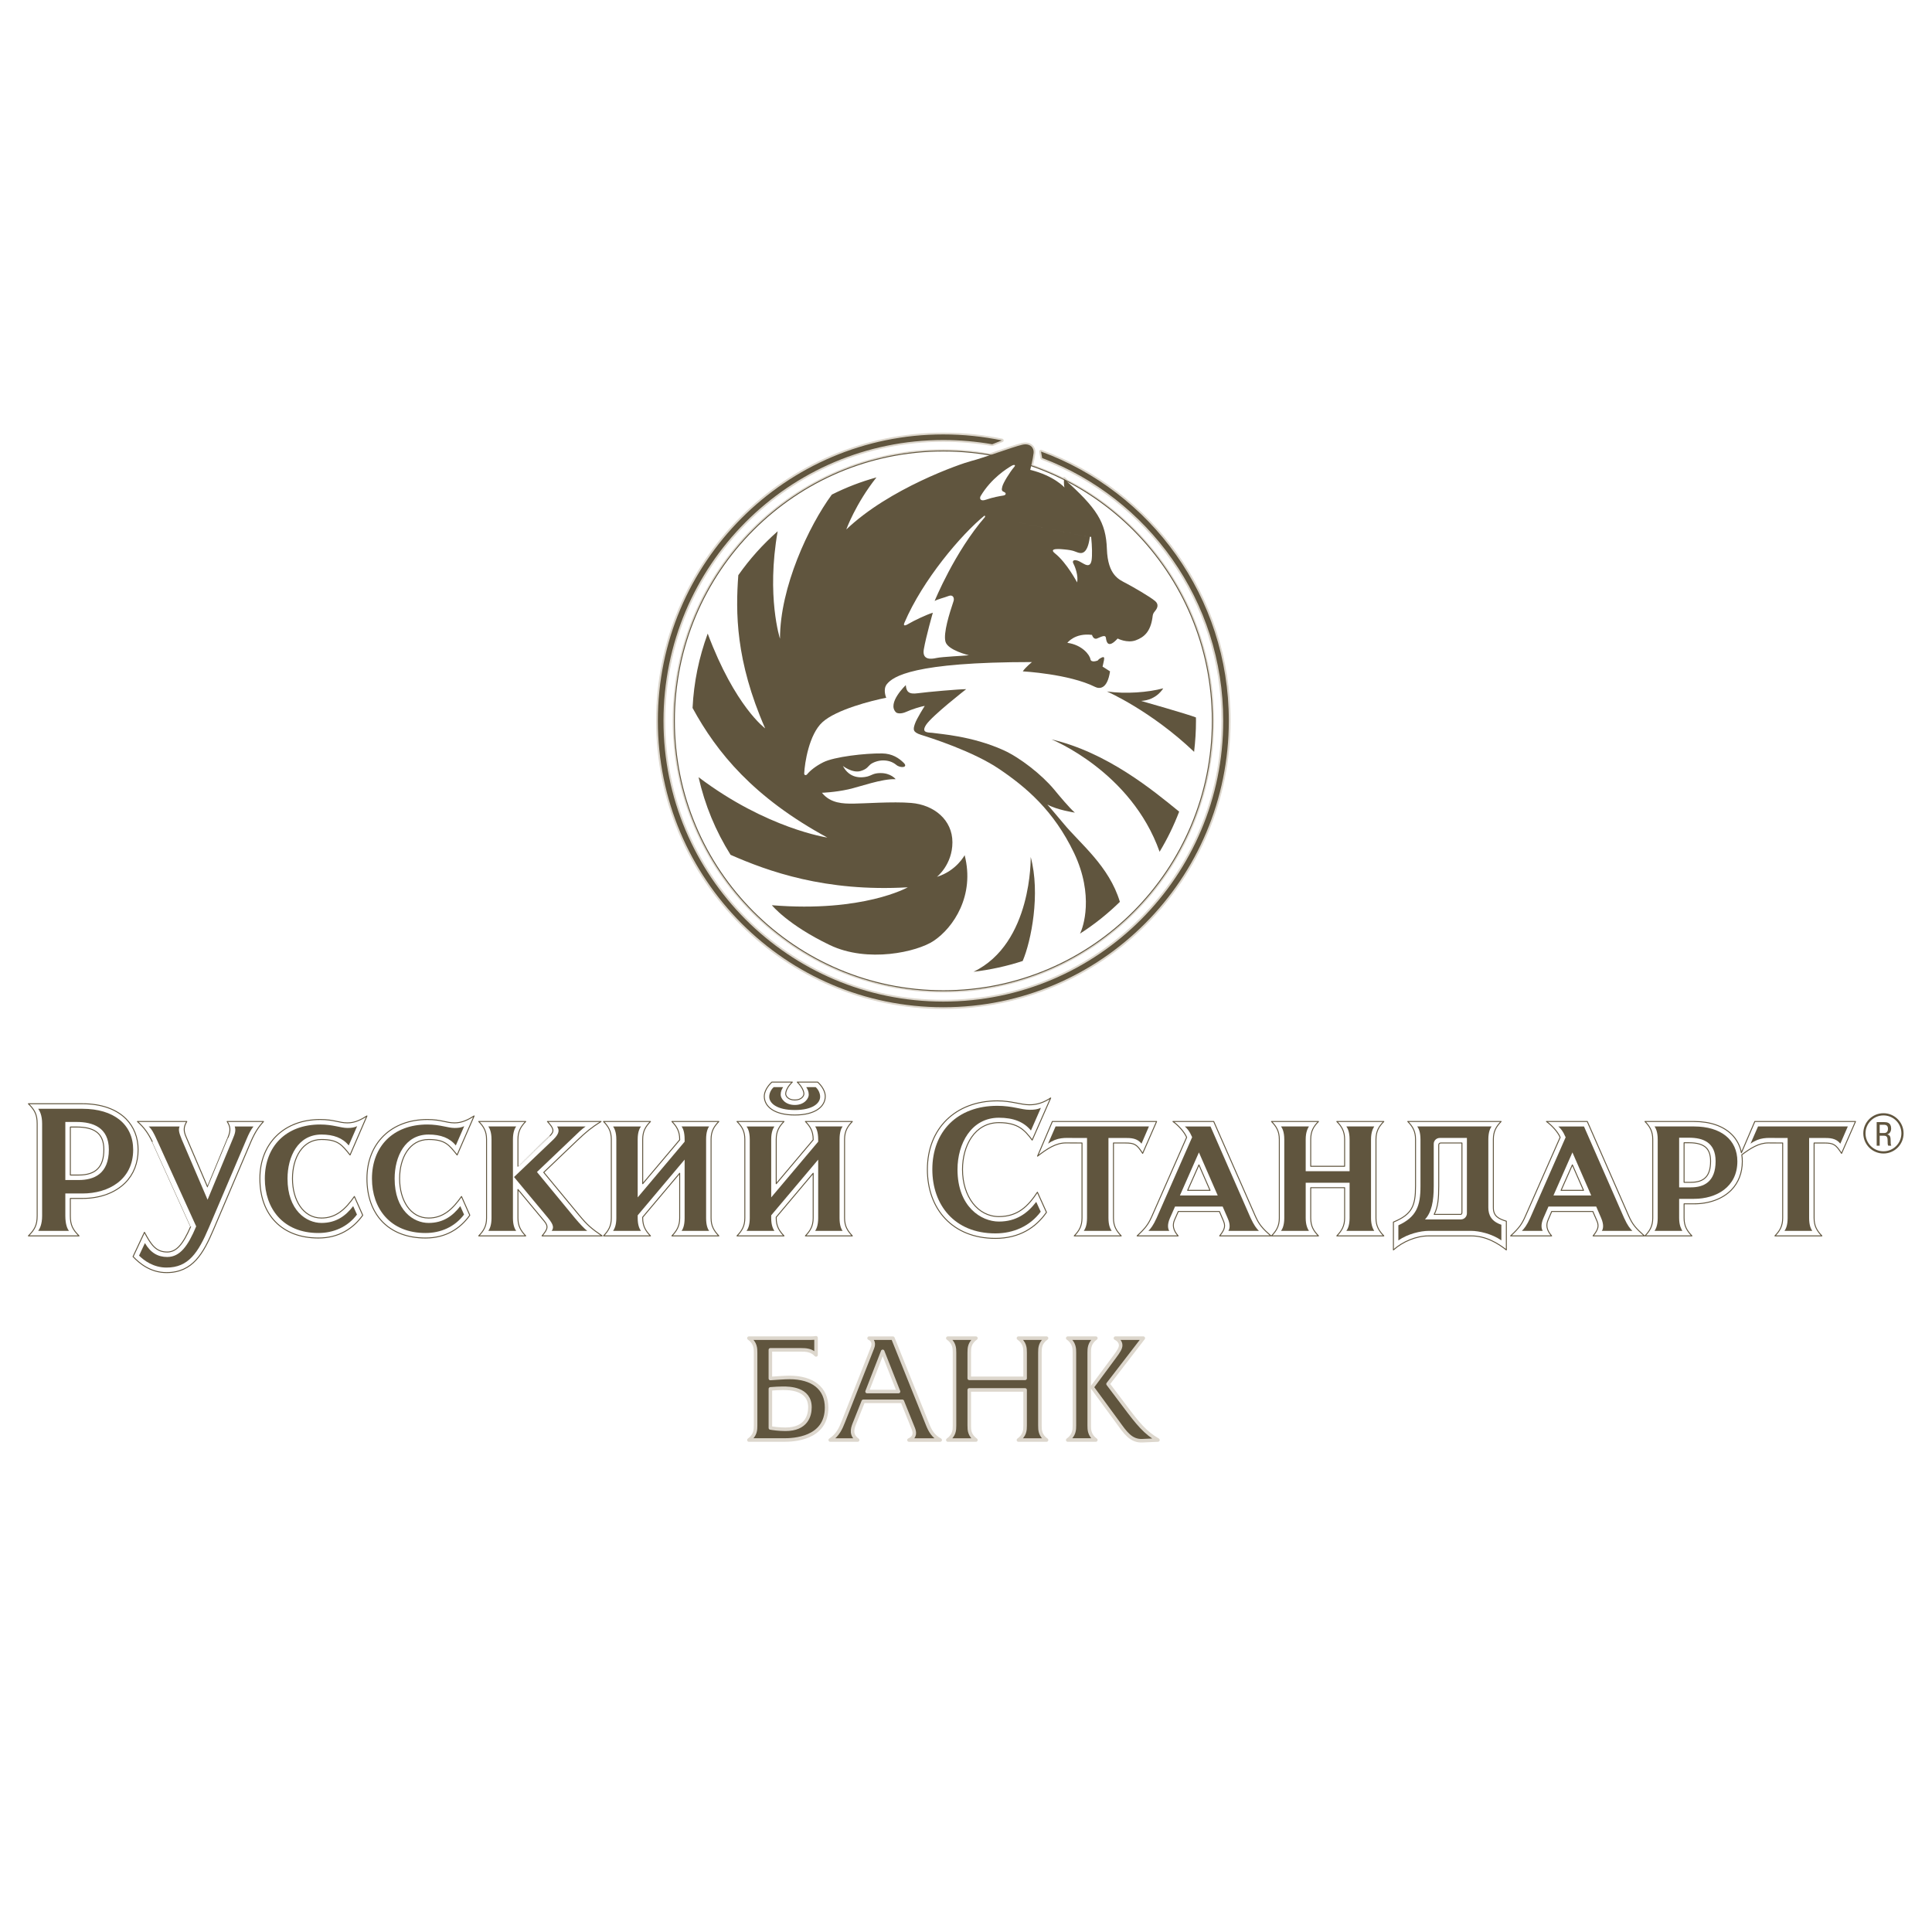 <?xml version="1.0" encoding="utf-8"?>
<!-- Generator: Adobe Illustrator 13.0.0, SVG Export Plug-In . SVG Version: 6.00 Build 14948)  -->
<!DOCTYPE svg PUBLIC "-//W3C//DTD SVG 1.0//EN" "http://www.w3.org/TR/2001/REC-SVG-20010904/DTD/svg10.dtd">
<svg version="1.0" id="Layer_1" xmlns="http://www.w3.org/2000/svg" xmlns:xlink="http://www.w3.org/1999/xlink" x="0px" y="0px"
	 width="192.756px" height="192.756px" viewBox="0 0 192.756 192.756" enable-background="new 0 0 192.756 192.756"
	 xml:space="preserve">
<g>
	<polygon fill-rule="evenodd" clip-rule="evenodd" fill="#FFFFFF" points="0,0 192.756,0 192.756,192.756 0,192.756 0,0 	"/>
	
		<path fill-rule="evenodd" clip-rule="evenodd" fill="#60553E" stroke="#DDD7CD" stroke-width="0.353" stroke-linejoin="round" stroke-miterlimit="2.613" d="
		M94.117,44.995c-14.819,0-26.834,12.054-26.834,26.917c0,14.873,12.015,26.934,26.834,26.934c14.824,0,26.839-12.061,26.839-26.934
		c0-10.421-5.918-19.443-14.561-23.917c-0.08-0.075-0.149-0.141-0.235-0.219c0,0-0.006,0.041-0.006,0.101
		c-1.052-0.534-2.149-0.995-3.275-1.387c0.086-0.366,0.201-0.908,0.247-1.309c0.052-0.49-0.339-1.003-1.144-0.81
		c-0.558,0.124-1.988,0.625-3.24,1.049C97.237,45.159,95.697,44.995,94.117,44.995L94.117,44.995z"/>
	
		<path fill-rule="evenodd" clip-rule="evenodd" fill="#60553E" stroke="#DDD7CD" stroke-width="0.353" stroke-linejoin="round" stroke-miterlimit="2.613" d="
		M94.117,100.494c15.733,0,28.483-12.798,28.483-28.583c0-12.344-7.803-22.864-18.738-26.859l0.115,0.646
		c10.556,3.992,18.065,14.225,18.065,26.213c0,15.473-12.503,28.018-27.925,28.018s-27.92-12.545-27.92-28.018
		c0-15.468,12.498-28.01,27.92-28.01c1.66,0,3.292,0.145,4.877,0.424l0.966-0.386c-1.885-0.389-3.838-0.597-5.843-0.597
		c-15.728,0-28.483,12.789-28.483,28.568C65.633,87.696,78.389,100.494,94.117,100.494L94.117,100.494z"/>
	
		<path fill-rule="evenodd" clip-rule="evenodd" fill="#60553E" stroke="#DDD7CD" stroke-width="0.353" stroke-linejoin="round" stroke-miterlimit="2.613" d="
		M76.861,138.57c0.345-0.029,0.862-0.064,1.224-0.064c0.626,0,2.723,0,2.723,1.902c0,0.818-0.344,2.191-2.447,2.191
		c-0.661,0-1.27-0.092-1.5-0.133V138.57L76.861,138.57z M74.718,133.508c0.667,0.467,0.667,1.051,0.667,1.453v7.258
		c0,0.404,0,0.98-0.667,1.453h3.51c0.874,0,4.241-0.092,4.241-3.24c0-1.914-1.374-3.004-3.718-3.004
		c-0.477,0-1.414,0.076-1.891,0.104v-2.857h3.034c0.506,0,1.075,0.023,1.523,0.506v-1.711c-0.161,0.027-0.339,0.039-0.523,0.039
		H74.718L74.718,133.508z"/>
	
		<path fill-rule="evenodd" clip-rule="evenodd" fill="#60553E" stroke="#DDD7CD" stroke-width="0.353" stroke-linejoin="round" stroke-miterlimit="2.613" d="
		M88.066,134.828l1.58,4.006h-3.138L88.066,134.828L88.066,134.828z M86.71,133.508c0.592,0.277,0.391,0.826,0.333,0.975
		l-2.896,7.346c-0.271,0.697-0.563,1.348-1.316,1.844h2.735c-0.678-0.484-0.545-1.072-0.344-1.586l0.908-2.277h3.896l1.098,2.727
		c0.126,0.334,0.241,0.832-0.437,1.137h3.115c-0.712-0.381-1-0.928-1.236-1.498l-3.482-8.666H86.71L86.71,133.508z"/>
	
		<path fill-rule="evenodd" clip-rule="evenodd" fill="#60553E" stroke="#DDD7CD" stroke-width="0.353" stroke-linejoin="round" stroke-miterlimit="2.613" d="
		M102.275,137.516v-2.555c0-0.479-0.017-0.986-0.666-1.453h2.804c-0.649,0.467-0.661,0.975-0.661,1.453v7.258
		c0,0.479,0.012,0.98,0.661,1.453h-2.804c0.649-0.473,0.666-0.975,0.666-1.453v-3.545h-5.573v3.545c0,0.479,0.018,0.98,0.666,1.453
		h-2.803c0.648-0.473,0.667-0.975,0.667-1.453v-7.258c0-0.479-0.018-0.986-0.667-1.453h2.803c-0.648,0.467-0.666,0.975-0.666,1.453
		v2.555H102.275L102.275,137.516z"/>
	
		<path fill-rule="evenodd" clip-rule="evenodd" fill="#60553E" stroke="#DDD7CD" stroke-width="0.353" stroke-linejoin="round" stroke-miterlimit="2.613" d="
		M109.332,133.508c-0.661,0.467-0.661,1.051-0.661,1.453v7.258c0,0.404,0,0.98,0.661,1.453h-2.804
		c0.666-0.473,0.666-1.049,0.666-1.453v-7.258c0-0.402,0-0.986-0.666-1.453H109.332L109.332,133.508z M111.217,135.354
		c0.391-0.525,0.592-0.842,0.592-1.137c0-0.346-0.276-0.588-0.523-0.709h2.782l-3.518,4.572l1.667,2.209
		c1.315,1.758,2.051,2.656,3.31,3.383l-1.546,0.068c-1.144,0.059-1.724-0.824-2.448-1.826l-2.574-3.512L111.217,135.354
		L111.217,135.354z"/>
	
		<path fill-rule="evenodd" clip-rule="evenodd" fill="#FFFFFF" stroke="#60553E" stroke-width="0.095" stroke-linejoin="round" stroke-miterlimit="2.613" d="
		M67.283,71.912c0-14.863,12.015-26.917,26.834-26.917c14.824,0,26.839,12.054,26.839,26.917c0,14.873-12.016,26.934-26.839,26.934
		C79.297,98.846,67.283,86.785,67.283,71.912L67.283,71.912z"/>
	<path fill-rule="evenodd" clip-rule="evenodd" fill="#60553E" d="M103.977,45.698c10.556,3.992,18.065,14.224,18.065,26.213
		c0,15.473-12.503,28.018-27.925,28.018s-27.92-12.545-27.92-28.018c0-15.468,12.498-28.01,27.92-28.01
		c1.66,0,3.292,0.145,4.877,0.424l0.966-0.386c-1.885-0.389-3.838-0.597-5.843-0.597c-15.728,0-28.483,12.789-28.483,28.568
		c0,15.784,12.756,28.583,28.483,28.583c15.733,0,28.483-12.798,28.483-28.583c0-12.344-7.803-22.864-18.738-26.859L103.977,45.698
		L103.977,45.698z"/>
	<path fill-rule="evenodd" clip-rule="evenodd" fill="#60553E" d="M80.533,77.244c0.275-0.34,0.85-0.818,1.609-1.193
		c1.08-0.547,4.16-0.905,5.867-0.881c1.011,0.011,1.689,0.473,2.161,0.945c0.47,0.473-0.339,0.542-0.742,0.202
		c-0.408-0.334-0.856-0.45-1.327-0.45s-0.971,0.184-1.235,0.38c-0.27,0.208-0.339,0.484-1.011,0.68
		c-0.816,0.23-1.758-0.507-1.758-0.507c0.661,1.251,1.798,1.21,2.43,1.055c0.46-0.122,0.604-0.335,1.281-0.346
		c1.08-0.018,1.551,0.611,1.551,0.611c-1.35-0.069-3.637,0.778-4.723,1.014c-1.351,0.3-2.632,0.34-2.632,0.34
		c0.873,1.084,2.16,1.084,3.108,1.084c0.942,0,3.976-0.225,5.798-0.069c2.287,0.19,4.114,1.695,4.114,3.926
		s-1.545,3.447-1.545,3.447c1.954-0.605,2.764-2.162,2.764-2.162c1.04,4.024-1.121,7.241-3.098,8.555
		c-1.643,1.096-6.574,2.226-10.36,0.41c-4.189-2.012-5.775-3.972-5.775-3.972c9.107,0.744,13.561-1.787,13.561-1.787
		c-8.229,0.479-13.969-1.608-17.681-3.24c-1.482-2.363-2.562-4.946-3.195-7.753v0.005c6.81,5.142,12.849,6.024,12.849,6.024
		c-7.355-3.995-11.015-8.468-13.446-12.929c0.127-2.605,0.644-5.041,1.495-7.379l0.017-0.04c2.729,7.284,5.729,9.453,5.729,9.453
		c-2.971-6.775-2.948-11.626-2.677-15.281c1.138-1.62,2.43-3.055,3.907-4.364l0.022-0.026c-1.148,6.503,0.23,10.729,0.23,10.729
		c0-5.143,2.879-11.262,5.171-14.38c1.454-0.729,2.856-1.268,4.448-1.715h0.005c-2.091,2.638-3.011,5.197-3.011,5.197
		c4.293-4.099,11.4-6.56,12.48-6.837c1.08-0.265,4.189-1.418,5.068-1.616c0.805-0.193,1.195,0.319,1.144,0.81
		c-0.068,0.637-0.339,1.694-0.339,1.694c2.384,0.583,3.419,1.759,3.419,1.759c-0.092-0.317-0.046-0.859-0.046-0.859
		c3.287,2.934,4.183,4.332,4.275,6.992c0.092,2.664,1.258,3.07,1.931,3.43c0.678,0.361,2.344,1.314,2.879,1.764
		c0.401,0.34,0.229,0.721,0,0.992c-0.225,0.268-0.225,0.36-0.265,0.674c-0.202,1.383-0.816,1.942-1.667,2.254
		c-0.856,0.314-1.804-0.179-1.804-0.179c-0.942,1.038-1.121,0.36-1.167-0.043c-0.04-0.407-0.54-0.09-0.896,0.043
		c-0.362,0.135-0.495-0.36-0.495-0.36c-1.711-0.225-2.459,0.79-2.459,0.79c1.488,0.202,2.235,1.216,2.298,1.623
		c0.069,0.415,0.742,0.136,0.742,0.136s0.063-0.136,0.339-0.268c0.27-0.136,0.339-0.069,0.27,0.268
		c-0.068,0.337-0.138,0.611-0.138,0.611l0.747,0.476c-0.275,1.83-1.08,1.752-1.488,1.553c-2.592-1.3-7.217-1.553-7.217-1.553
		c0.27-0.407,0.919-0.928,0.919-0.928c-11.871,0-13.876,1.447-14.485,2.211c-0.42,0.53-0.058,1.352-0.058,1.352
		c-1.414,0.271-4.999,1.179-6.373,2.443c-1.321,1.21-1.763,4.053-1.81,5.102C80.228,77.377,80.441,77.371,80.533,77.244
		L80.533,77.244z M101.212,46.557c0.133-0.149,0-0.271-0.355-0.042c-0.362,0.221-1.948,1.178-3.017,2.975
		c-0.132,0.227-0.052,0.564,0.517,0.369c0.696-0.245,1.414-0.369,1.729-0.415c0.317-0.046,0.317-0.268,0.093-0.355
		c-0.225-0.095-0.276-0.182-0.179-0.544C100.086,48.182,100.719,47.142,101.212,46.557L101.212,46.557z M98.242,51.425
		c-2.339,1.899-6.188,6.442-8.004,10.699c-0.138,0.317,0,0.366,0.448,0.092c0.454-0.273,1.758-0.902,2.384-1.084
		c0,0-0.678,2.358-0.902,3.658c-0.178,1.07,0.707,0.986,1.259,0.859c0.552-0.124,2.838-0.225,3.24-0.274
		c0,0-2.114-0.499-2.338-1.357c-0.224-0.853,0.379-2.761,0.81-4.056c0.092-0.277-0.046-0.677-0.494-0.502
		c-0.454,0.179-1.08,0.314-1.396,0.502c0,0,1.982-4.877,5.039-8.399L98.242,51.425l10.486,2.173
		c-0.229,1.778-0.879,1.62-1.172,1.533c-0.315-0.092-0.402-0.225-1.351-0.314c-0.299-0.029-1.684-0.185-0.942,0.4
		c1.189,0.954,2.2,2.891,2.2,2.891c0.138-0.631-0.184-1.533-0.355-1.847c-0.178-0.32,0.046-0.407,0.264-0.363
		c0.229,0.043,0.357,0.129,0.771,0.363c0.402,0.222,0.672,0.181,0.765-0.363c0.074-0.47,0.051-1.43-0.041-2.297
		c-0.012-0.063-0.114-0.095-0.138-0.003L98.242,51.425L98.242,51.425z"/>
	<path fill-rule="evenodd" clip-rule="evenodd" fill="#60553E" d="M111.728,89.973c-1.058-3.551-3.976-5.816-5.597-7.783
		c-0.661-0.801-1.638-1.925-1.638-1.925c0.948,0.542,2.748,0.812,2.748,0.812c-0.495-0.409-1.622-1.758-2.07-2.306
		c-1.252-1.504-3.424-3.188-5.038-3.92c-3.172-1.441-6.476-1.626-6.924-1.712c-0.454-0.093-1.396,0.086-0.816-0.819
		c0.586-0.903,4.005-3.563,4.005-3.563c-0.718,0-3.867,0.277-4.815,0.406c-0.942,0.139-1.161-0.178-1.212-0.807
		c0,0-1.896,1.79-0.988,2.704c0.138,0.136,0.54,0.182,1.04-0.043c0.489-0.228,1.478-0.545,1.839-0.585c0,0-0.811,1.261-0.988,1.803
		c-0.179,0.542-0.225,0.812,0.626,1.083c0.855,0.265,5.177,1.626,7.826,3.43c2.654,1.804,5.401,4.11,7.43,8.348
		c2.022,4.249,0.907,7.465,0.592,8.053c1.454-0.928,2.774-1.988,4.005-3.193L111.728,89.973L111.728,89.973z"/>
	<path fill-rule="evenodd" clip-rule="evenodd" fill="#60553E" d="M117.646,80.979c-2.602-2.121-7.17-5.909-12.744-7.211
		c0,0,7.953,3.188,10.791,11.212C116.463,83.707,117.106,82.386,117.646,80.979L117.646,80.979z"/>
	<path fill-rule="evenodd" clip-rule="evenodd" fill="#60553E" d="M102.034,95.876c0.851-1.989,1.787-6.716,0.799-10.376
		c0,0,0.184,8.612-5.706,11.455c1.655-0.196,3.355-0.565,4.896-1.073L102.034,95.876L102.034,95.876z"/>
	<path fill-rule="evenodd" clip-rule="evenodd" fill="#60553E" d="M119.318,71.578c-0.764-0.31-5.471-1.647-5.471-1.647
		c1.575-0.086,2.207-1.257,2.207-1.257c-1.482,0.401-3.735,0.583-5.619,0.312c0,0,4.361,1.894,8.705,6.028v-0.04
		c0.115-0.997,0.184-2.018,0.184-3.062C119.324,71.785,119.324,71.716,119.318,71.578L119.318,71.578z"/>
	
		<path fill-rule="evenodd" clip-rule="evenodd" fill="#FFFFFF" stroke="#60553E" stroke-width="0.095" stroke-linejoin="round" stroke-miterlimit="2.613" d="
		M162.495,121.311l-4.132-9.42h-4.074c0.528,0.381,1.126,1.02,1.368,1.58l-3.46,7.846c-0.356,0.812-0.626,1.193-1.482,1.988h4.091
		c-0.517-0.588-0.568-1.09-0.355-1.586c0,0,0.218-0.506,0.361-0.848h4.108l0.368,0.848c0.241,0.537,0.241,0.865-0.345,1.586h5.119
		C163.219,122.561,162.873,122.17,162.495,121.311L162.495,121.311z M155.748,118.762l1.127-2.541l1.114,2.541H155.748
		L155.748,118.762z"/>
	
		<path fill-rule="evenodd" clip-rule="evenodd" fill="#FFFFFF" stroke="#60553E" stroke-width="0.095" stroke-linejoin="round" stroke-miterlimit="2.613" d="
		M42.758,113.689c1.672,0,2.045,0.547,2.85,1.545l1.695-3.896c-0.62,0.385-1.2,0.691-1.947,0.691c-0.874,0-1.311-0.334-2.724-0.334
		c-3.597,0-6.022,2.369-6.022,5.896c0,3.598,2.19,5.926,5.844,5.926c2.023,0,3.458-0.928,4.419-2.271l-0.828-1.873
		c-0.902,1.291-1.862,2.156-3.287,2.15c-1.822,0-2.89-1.781-2.89-3.932C39.868,115.521,40.856,113.689,42.758,113.689
		L42.758,113.689z"/>
	
		<path fill-rule="evenodd" clip-rule="evenodd" fill="#FFFFFF" stroke="#60553E" stroke-width="0.095" stroke-linejoin="round" stroke-miterlimit="2.613" d="
		M57.744,121.195l-3.494-4.227l3.281-3.135c0.988-0.939,1.448-1.314,2.437-1.943h-5.351c0.644,0.709,0.712,0.975,0.253,1.424
		c0.005,0-3.195,3.055-3.195,3.055v-2.691c0-0.818,0.298-1.291,0.775-1.787h-4.688c0.488,0.496,0.782,0.969,0.782,1.787v7.846
		c0,0.812-0.294,1.279-0.782,1.781h4.688c-0.477-0.502-0.775-0.969-0.775-1.781v-2.848l2.632,3.164
		c0.454,0.549,0.298,0.83-0.225,1.465h5.993C59.025,122.584,58.611,122.25,57.744,121.195L57.744,121.195z"/>
	
		<path fill-rule="evenodd" clip-rule="evenodd" fill="#FFFFFF" stroke="#60553E" stroke-width="0.095" stroke-linejoin="round" stroke-miterlimit="2.613" d="
		M71.719,111.891h-4.683c0.477,0.496,0.776,0.969,0.776,1.787v0.047l-3.69,4.375v-4.422c0-0.818,0.293-1.291,0.776-1.787h-4.683
		c0.477,0.496,0.776,0.969,0.776,1.787v7.846c0,0.812-0.299,1.279-0.776,1.781h4.683c-0.482-0.502-0.776-0.969-0.776-1.781v-0.086
		l3.69-4.381v4.467c0,0.812-0.299,1.279-0.776,1.781h4.683c-0.477-0.502-0.776-0.969-0.776-1.781v-7.846
		C70.943,112.859,71.242,112.387,71.719,111.891L71.719,111.891z"/>
	
		<path fill-rule="evenodd" clip-rule="evenodd" fill="#FFFFFF" stroke="#60553E" stroke-width="0.095" stroke-linejoin="round" stroke-miterlimit="2.613" d="
		M79.297,111.244c2.045,0,3.04-0.846,3.04-1.867c0-0.455-0.288-0.992-0.758-1.418h-2.035c0.518,0.502,0.661,0.963,0.661,1.176
		c0,0.201-0.229,0.611-0.908,0.611c-0.684,0-0.908-0.41-0.908-0.611c0-0.213,0.133-0.674,0.661-1.176h-2.04
		c-0.46,0.426-0.758,0.963-0.758,1.418C76.252,110.398,77.246,111.244,79.297,111.244L79.297,111.244z"/>
	
		<path fill-rule="evenodd" clip-rule="evenodd" fill="#FFFFFF" stroke="#60553E" stroke-width="0.095" stroke-linejoin="round" stroke-miterlimit="2.613" d="
		M22.664,111.891c0.299,0.49,0.391,0.836,0.086,1.592c-0.006,0-1.327,3.199-2.045,4.934l-2.115-4.934
		c-0.287-0.641-0.292-1.027,0.046-1.592h-4.925c0.685,0.623,1.046,1.137,1.477,1.994c-0.006,0,3.252,7.178,3.838,8.48
		c-0.782,1.828-1.454,2.549-2.344,2.549c-1.138,0-1.615-0.744-2.27-1.967l-1.137,2.428c0.632,0.662,1.729,1.592,3.338,1.592
		c2.643,0,3.688-1.955,4.7-4.324l3.735-8.773c0.402-0.924,0.764-1.453,1.241-1.979H22.664L22.664,111.891z"/>
	
		<path fill-rule="evenodd" clip-rule="evenodd" fill="#FFFFFF" stroke="#60553E" stroke-width="0.095" stroke-linejoin="round" stroke-miterlimit="2.613" d="
		M12.574,111.631c-0.983-0.986-2.488-1.51-4.35-1.51h-5.39c0.638,0.627,0.874,1.096,0.874,1.994v9.189c0,0.904-0.236,1.365-0.874,2
		h5.051c-0.638-0.635-0.868-1.096-0.868-2v-1.736h1.207c1.753,0,3.27-0.559,4.275-1.566c0.839-0.842,1.281-1.984,1.281-3.293
		C13.78,113.488,13.361,112.428,12.574,111.631L12.574,111.631z M7.851,117.234H7.018v-4.791h0.621c1.649,0,2.723,0.537,2.723,2.25
		C10.361,116.428,9.563,117.234,7.851,117.234L7.851,117.234z"/>
	
		<path fill-rule="evenodd" clip-rule="evenodd" fill="#FFFFFF" stroke="#60553E" stroke-width="0.095" stroke-linejoin="round" stroke-miterlimit="2.613" d="
		M32.065,121.523c-1.811,0-2.884-1.781-2.884-3.932c0-2.07,0.993-3.902,2.884-3.902c1.683,0,2.051,0.547,2.861,1.545l1.684-3.896
		c-0.615,0.385-1.196,0.691-1.942,0.691c-0.874,0-1.311-0.334-2.724-0.334c-3.597,0-6.016,2.369-6.016,5.896
		c0,3.598,2.19,5.926,5.838,5.926c2.023,0,3.458-0.928,4.424-2.271l-0.833-1.873C34.455,120.664,33.501,121.529,32.065,121.523
		L32.065,121.523z"/>
	
		<path fill-rule="evenodd" clip-rule="evenodd" fill="#FFFFFF" stroke="#60553E" stroke-width="0.095" stroke-linejoin="round" stroke-miterlimit="2.613" d="
		M138.062,111.891h-4.688c0.481,0.496,0.78,0.969,0.78,1.787v2.682h-3.384v-2.682c0-0.818,0.287-1.291,0.775-1.787h-4.688
		c0.482,0.496,0.781,0.969,0.781,1.787v7.846c0,0.812-0.299,1.279-0.781,1.781h4.688c-0.488-0.502-0.775-0.969-0.775-1.781v-3.027
		h3.384v3.027c0,0.812-0.299,1.279-0.78,1.781h4.688c-0.482-0.502-0.781-0.969-0.781-1.781v-7.846
		C137.281,112.859,137.58,112.387,138.062,111.891L138.062,111.891z"/>
	
		<path fill-rule="evenodd" clip-rule="evenodd" fill="#FFFFFF" stroke="#60553E" stroke-width="0.095" stroke-linejoin="round" stroke-miterlimit="2.613" d="
		M125.236,121.311l-4.143-9.42h-4.068c0.534,0.381,1.121,1.02,1.368,1.58l-3.454,7.846c-0.362,0.812-0.632,1.193-1.488,1.988h4.092
		c-0.518-0.588-0.574-1.09-0.362-1.586c0,0,0.225-0.506,0.374-0.848h4.108l0.361,0.848c0.242,0.537,0.242,0.865-0.339,1.586h5.114
		C125.961,122.561,125.61,122.17,125.236,121.311L125.236,121.311z M118.491,118.762l1.126-2.541l1.109,2.541H118.491
		L118.491,118.762z"/>
	
		<path fill-rule="evenodd" clip-rule="evenodd" fill="#FFFFFF" stroke="#60553E" stroke-width="0.095" stroke-linejoin="round" stroke-miterlimit="2.613" d="
		M85.038,111.891h-4.683c0.477,0.496,0.776,0.969,0.776,1.787v0.047l-3.688,4.375v-4.422c0-0.818,0.298-1.291,0.775-1.787h-4.688
		c0.488,0.496,0.782,0.969,0.782,1.787v7.846c0,0.812-0.294,1.279-0.782,1.781h4.688c-0.477-0.502-0.775-0.969-0.775-1.781v-0.086
		l3.688-4.381v4.467c0,0.812-0.299,1.279-0.776,1.781h4.683c-0.477-0.502-0.776-0.969-0.776-1.781v-7.846
		C84.262,112.859,84.561,112.387,85.038,111.891L85.038,111.891z"/>
	
		<path fill-rule="evenodd" clip-rule="evenodd" fill="#FFFFFF" stroke="#60553E" stroke-width="0.095" stroke-linejoin="round" stroke-miterlimit="2.613" d="
		M148.991,120.486v-6.809c0-0.818,0.299-1.291,0.776-1.787h-9.315c0.483,0.496,0.776,0.969,0.776,1.787v4.664
		c0,1.982-0.356,2.824-2.207,3.586v2.777c0.919-0.824,2.275-1.4,3.522-1.4h4.224c1.499,0,2.706,0.756,3.521,1.4v-2.865
		C149.491,121.598,148.991,121.322,148.991,120.486L148.991,120.486z M145.859,120.947c0,0.168-0.046,0.213-0.167,0.213h-2.603
		c0.379-0.738,0.454-1.586,0.454-2.818v-4.082c0-0.127,0.046-0.225,0.218-0.225h2.098V120.947L145.859,120.947z"/>
	
		<path fill-rule="evenodd" clip-rule="evenodd" fill="#FFFFFF" stroke="#60553E" stroke-width="0.095" stroke-linejoin="round" stroke-miterlimit="2.613" d="
		M175.078,111.891l-1.338,3.119c-0.139-0.703-0.46-1.32-0.955-1.816c-0.851-0.848-2.16-1.303-3.78-1.303h-4.884
		c0.477,0.496,0.775,0.969,0.775,1.787v7.846c0,0.812-0.299,1.279-0.775,1.781h4.682c-0.482-0.502-0.781-0.969-0.781-1.781v-1.418
		h0.983c1.518,0,2.833-0.484,3.712-1.359c0.725-0.738,1.115-1.73,1.115-2.873c0-0.23-0.019-0.449-0.053-0.662
		c0.88-0.656,1.701-1.182,2.644-1.182l1.436,0.006v7.488c0,0.812-0.292,1.279-0.774,1.781h4.683
		c-0.478-0.502-0.775-0.969-0.775-1.781v-7.488h0.999c0.954,0,1.166,0.156,1.741,1.037l1.391-3.182H175.078L175.078,111.891z
		 M168.688,117.961h-0.667v-3.949h0.489c0.821,0,1.379,0.168,1.724,0.508c0.288,0.293,0.431,0.727,0.431,1.332
		C170.665,117.314,170.051,117.961,168.688,117.961L168.688,117.961z"/>
	
		<path fill-rule="evenodd" clip-rule="evenodd" fill="#FFFFFF" stroke="#60553E" stroke-width="0.095" stroke-linejoin="round" stroke-miterlimit="2.613" d="
		M99.661,121.379c-2.109,0-3.631-2.006-3.631-4.703c0-2.354,1.2-4.67,3.631-4.67c1.925,0,2.586,0.762,3.321,1.74l1.845-4.201
		c-0.678,0.438-1.322,0.68-2.115,0.68c-0.867,0-1.81-0.393-3.199-0.393c-4.184,0-6.988,2.756-6.988,6.844
		c0,3.973,2.534,6.877,6.786,6.877c2.408,0,4.051-1.096,5.097-2.6l-0.907-2.006C102.574,120.342,101.546,121.379,99.661,121.379
		L99.661,121.379z"/>
	
		<path fill-rule="evenodd" clip-rule="evenodd" fill="#FFFFFF" stroke="#60553E" stroke-width="0.095" stroke-linejoin="round" stroke-miterlimit="2.613" d="
		M112.263,114.035c0.954,0,1.166,0.156,1.74,1.037l1.392-3.182h-10.4l-1.478,3.459c0.942-0.727,1.815-1.32,2.822-1.32l1.613,0.006
		v7.488c0,0.812-0.292,1.279-0.774,1.781h4.688c-0.483-0.502-0.776-0.969-0.776-1.781v-7.488H112.263L112.263,114.035z"/>
	<path fill-rule="evenodd" clip-rule="evenodd" fill="#60553E" d="M8.224,119.074H6.518v2.23c0,0.871,0.213,1.303,0.356,1.498H3.812
		c0.138-0.195,0.391-0.627,0.391-1.498v-9.189c0-0.871-0.253-1.291-0.391-1.492h4.413c3.138,0,5.062,1.568,5.062,4.086
		C13.287,117.695,10.845,119.074,8.224,119.074L8.224,119.074z M7.638,111.938H6.518v5.793h1.333c1.534,0,3.01-0.611,3.01-3.037
		C10.861,112.479,9.259,111.938,7.638,111.938L7.638,111.938z"/>
	<path fill-rule="evenodd" clip-rule="evenodd" fill="#60553E" d="M24.589,113.678l-3.734,8.768c-1.087,2.555-2.052,4.02-4.241,4.02
		c-1.316,0-2.258-0.715-2.741-1.193l0.586-1.252c0.569,0.98,1.304,1.389,2.224,1.389c1.27,0,2.068-1.082,2.89-3.055l-3.942-8.676
		c-0.258-0.576-0.511-1.061-0.798-1.291h3.085c-0.109,0.281-0.109,0.518,0.212,1.291l2.58,6.018l2.494-6.018
		c0.27-0.629,0.339-0.922,0.213-1.291h1.873C25.003,112.756,24.825,113.119,24.589,113.678L24.589,113.678z"/>
	<path fill-rule="evenodd" clip-rule="evenodd" fill="#60553E" d="M32.07,113.193c-2.35,0-3.384,2.213-3.384,4.398
		c0,3.178,1.885,4.422,3.384,4.422c1.477,0,2.419-0.709,3.166-1.678l0.379,0.842c-0.924,1.234-2.338,1.84-3.849,1.84
		c-3.528,0-5.344-2.445-5.344-5.426c0-3.223,2.121-5.4,5.522-5.4c1.282,0,2.051,0.346,2.724,0.346c0.414,0,0.66-0.041,0.965-0.18
		l-0.839,1.926C34.191,113.533,33.277,113.193,32.07,113.193L32.07,113.193z"/>
	<path fill-rule="evenodd" clip-rule="evenodd" fill="#60553E" d="M42.758,113.193c-2.356,0-3.385,2.213-3.385,4.398
		c0,3.178,1.886,4.422,3.385,4.422c1.471,0,2.419-0.709,3.166-1.678l0.374,0.842c-0.925,1.234-2.333,1.84-3.844,1.84
		c-3.528,0-5.344-2.445-5.344-5.426c0-3.223,2.12-5.4,5.522-5.4c1.281,0,2.045,0.346,2.724,0.346c0.408,0,0.661-0.041,0.96-0.18
		l-0.839,1.926C44.873,113.533,43.965,113.193,42.758,113.193L42.758,113.193z"/>
	<path fill-rule="evenodd" clip-rule="evenodd" fill="#60553E" d="M51.176,113.678c0-0.75,0.195-1.113,0.321-1.291h-2.775
		c0.12,0.178,0.316,0.541,0.316,1.291v7.846c0,0.744-0.196,1.102-0.316,1.279h2.775c-0.126-0.178-0.321-0.535-0.321-1.279V113.678
		L51.176,113.678z"/>
	<path fill-rule="evenodd" clip-rule="evenodd" fill="#60553E" d="M58.588,122.803c-0.287-0.213-0.753-0.715-1.23-1.279
		l-3.786-4.594l3.413-3.252c0.748-0.721,0.995-0.969,1.443-1.291h-2.85c0.212,0.305,0.282,0.662-0.356,1.291l-3.937,3.754
		l3.402,4.092c0.568,0.691,0.568,0.98,0.356,1.279H58.588L58.588,122.803z"/>
	<path fill-rule="evenodd" clip-rule="evenodd" fill="#60553E" d="M68.006,122.803c0.126-0.178,0.299-0.535,0.299-1.279v-5.828
		l-4.683,5.557v0.271c0,0.744,0.196,1.102,0.328,1.279h-2.781c0.121-0.178,0.322-0.535,0.322-1.279v-7.846
		c0-0.75-0.201-1.113-0.322-1.291h2.781c-0.132,0.178-0.328,0.541-0.328,1.291v5.787l4.683-5.557v-0.23
		c0-0.75-0.172-1.113-0.299-1.291h2.741c-0.126,0.178-0.299,0.541-0.299,1.291v7.846c0,0.744,0.172,1.102,0.299,1.279H68.006
		L68.006,122.803z"/>
	<path fill-rule="evenodd" clip-rule="evenodd" fill="#60553E" d="M79.297,110.748c-1.799,0-2.551-0.686-2.551-1.324
		c0-0.342,0.178-0.732,0.454-0.963h0.937c-0.161,0.248-0.248,0.449-0.248,0.766c0,0.352,0.425,1.016,1.408,1.016
		c0.977,0,1.391-0.664,1.391-1.016c0-0.316-0.092-0.518-0.252-0.766h0.942c0.27,0.23,0.448,0.621,0.448,0.963
		C81.826,110.062,81.096,110.748,79.297,110.748L79.297,110.748z M81.331,122.803c0.115-0.178,0.299-0.535,0.299-1.279v-5.828
		l-4.688,5.557v0.271c0,0.744,0.201,1.102,0.321,1.279h-2.781c0.132-0.178,0.322-0.535,0.322-1.279v-7.846
		c0-0.75-0.189-1.113-0.322-1.291h2.781c-0.12,0.178-0.321,0.541-0.321,1.291v5.787l4.688-5.557v-0.23
		c0-0.75-0.184-1.113-0.299-1.291h2.735c-0.126,0.178-0.304,0.541-0.304,1.291v7.846c0,0.744,0.178,1.102,0.304,1.279H81.331
		L81.331,122.803z"/>
	<path fill-rule="evenodd" clip-rule="evenodd" fill="#60553E" d="M99.661,111.516c-2.758,0-4.131,2.588-4.131,5.16
		c0,3.734,2.372,5.199,4.131,5.199c1.735,0,2.851-0.824,3.724-1.965l0.448,0.984c-1.086,1.459-2.74,2.162-4.522,2.162
		c-4.131,0-6.292-2.883-6.292-6.381c0-3.787,2.494-6.348,6.482-6.348c1.517,0,2.412,0.398,3.211,0.398
		c0.5,0,0.781-0.041,1.139-0.197l-0.994,2.266C102.144,111.92,101.093,111.516,99.661,111.516L99.661,111.516z"/>
	<path fill-rule="evenodd" clip-rule="evenodd" fill="#60553E" d="M113.889,114.104c-0.431-0.553-1.058-0.57-1.626-0.57h-1.672v7.99
		c0,0.744,0.195,1.102,0.321,1.279h-2.781c0.127-0.178,0.322-0.535,0.322-1.279v-7.99h-1.408c-0.781,0-1.528-0.098-2.478,0.57
		l0.748-1.717h9.314L113.889,114.104L113.889,114.104z"/>
	<path fill-rule="evenodd" clip-rule="evenodd" fill="#60553E" d="M122.554,122.803c0.126-0.178,0.235-0.588-0.075-1.279
		l-0.494-1.146h-4.752l-0.505,1.146c-0.305,0.691-0.19,1.102-0.069,1.279h-2.081c0.231-0.23,0.478-0.535,0.817-1.279l3.545-8.064
		l-0.034-0.076c-0.213-0.494-0.448-0.783-0.696-0.996h2.563l4.005,9.137c0.345,0.744,0.592,1.049,0.821,1.279H122.554
		L122.554,122.803z M119.617,114.975l-1.896,4.295h3.77L119.617,114.975L119.617,114.975z"/>
	<path fill-rule="evenodd" clip-rule="evenodd" fill="#60553E" d="M134.327,122.803c0.126-0.178,0.322-0.535,0.322-1.279v-3.521
		h-4.379v3.521c0,0.744,0.213,1.102,0.322,1.279h-2.781c0.126-0.178,0.321-0.535,0.321-1.279v-7.846c0-0.75-0.195-1.113-0.321-1.291
		h2.781c-0.109,0.178-0.322,0.541-0.322,1.291v3.176h4.379v-3.176c0-0.75-0.196-1.113-0.322-1.291h2.781
		c-0.109,0.178-0.322,0.541-0.322,1.291v7.846c0,0.744,0.213,1.102,0.322,1.279H134.327L134.327,122.803z"/>
	<path fill-rule="evenodd" clip-rule="evenodd" fill="#60553E" d="M146.768,122.803h-4.224c-0.781,0-2.08,0.289-3.028,0.951v-1.504
		c1.815-0.836,2.206-1.949,2.206-3.908v-4.664c0-0.75-0.194-1.113-0.321-1.291h7.413c-0.127,0.178-0.322,0.541-0.322,1.291v6.809
		c0,0.742,0.311,1.377,1.299,1.705v1.562C148.848,123.092,147.549,122.803,146.768,122.803L146.768,122.803z M146.354,113.533
		h-2.706c-0.339,0-0.604,0.266-0.604,0.588v4.221c0,1.527-0.218,2.623-0.874,3.32h3.58c0.34,0,0.604-0.271,0.604-0.611V113.533
		L146.354,113.533z"/>
	<path fill-rule="evenodd" clip-rule="evenodd" fill="#60553E" d="M159.816,122.803c0.127-0.178,0.23-0.588-0.068-1.279
		l-0.494-1.146h-4.764l-0.5,1.146c-0.299,0.691-0.189,1.102-0.069,1.279h-2.08c0.23-0.23,0.483-0.535,0.822-1.279l3.545-8.064
		l-0.046-0.076c-0.206-0.494-0.438-0.783-0.689-0.996h2.562l4.006,9.137c0.339,0.744,0.586,1.049,0.821,1.279H159.816
		L159.816,122.803z M156.881,114.975l-1.891,4.295h3.764L156.881,114.975L156.881,114.975z"/>
	<path fill-rule="evenodd" clip-rule="evenodd" fill="#60553E" d="M169.005,119.609h-1.477v1.914c0,0.744,0.218,1.102,0.321,1.279
		h-2.774c0.12-0.178,0.315-0.535,0.315-1.279v-7.846c0-0.75-0.195-1.113-0.315-1.291c2.919,0,3.93,0,3.93,0
		c2.695,0,4.332,1.326,4.332,3.486C173.337,118.422,171.252,119.609,169.005,119.609L169.005,119.609z M168.511,113.51h-0.982v4.953
		h1.16c1.293,0,2.477-0.531,2.477-2.611C171.165,113.961,169.901,113.51,168.511,113.51L168.511,113.51z"/>
	<path fill-rule="evenodd" clip-rule="evenodd" fill="#60553E" d="M183.611,114.104c-0.432-0.553-1.051-0.57-1.621-0.57h-1.493v7.99
		c0,0.744,0.189,1.102,0.315,1.279h-2.774c0.126-0.178,0.315-0.535,0.315-1.279v-7.99h-1.224c-0.788,0-1.534-0.098-2.478,0.57
		l0.748-1.717h8.958L183.611,114.104L183.611,114.104z"/>
	<path fill="#60553E" d="M187.915,114.865c0.493,0,0.94-0.201,1.264-0.525s0.522-0.771,0.522-1.268c0-0.494-0.199-0.939-0.522-1.264
		c-0.323-0.322-0.771-0.523-1.264-0.523c-0.494,0-0.943,0.201-1.268,0.525c-0.324,0.322-0.525,0.768-0.525,1.262
		c0,0.496,0.201,0.943,0.524,1.268C186.972,114.664,187.421,114.865,187.915,114.865L187.915,114.865z M189.335,114.496
		c-0.363,0.363-0.866,0.59-1.42,0.59s-1.059-0.227-1.423-0.59c-0.363-0.365-0.59-0.867-0.59-1.424c0-0.555,0.227-1.055,0.591-1.418
		s0.868-0.588,1.422-0.588s1.056,0.225,1.418,0.588c0.363,0.361,0.588,0.863,0.588,1.418
		C189.921,113.629,189.697,114.133,189.335,114.496L189.335,114.496z"/>
	<path fill-rule="evenodd" clip-rule="evenodd" fill="#60553E" d="M187.237,111.955h0.771c0.234,0,0.671,0.039,0.671,0.633
		c0,0.34-0.173,0.525-0.373,0.576v0.018c0.293,0.068,0.316,0.318,0.321,0.564c0.007,0.33,0,0.428,0.069,0.561h-0.299
		c-0.069-0.109-0.069-0.186-0.069-0.496c-0.005-0.219,0-0.502-0.361-0.502h-0.431v0.998h-0.299V111.955L187.237,111.955z
		 M187.536,113.043h0.46c0.126,0,0.367-0.057,0.367-0.426c0-0.301-0.155-0.398-0.402-0.398h-0.425V113.043L187.536,113.043z"/>
</g>
</svg>
